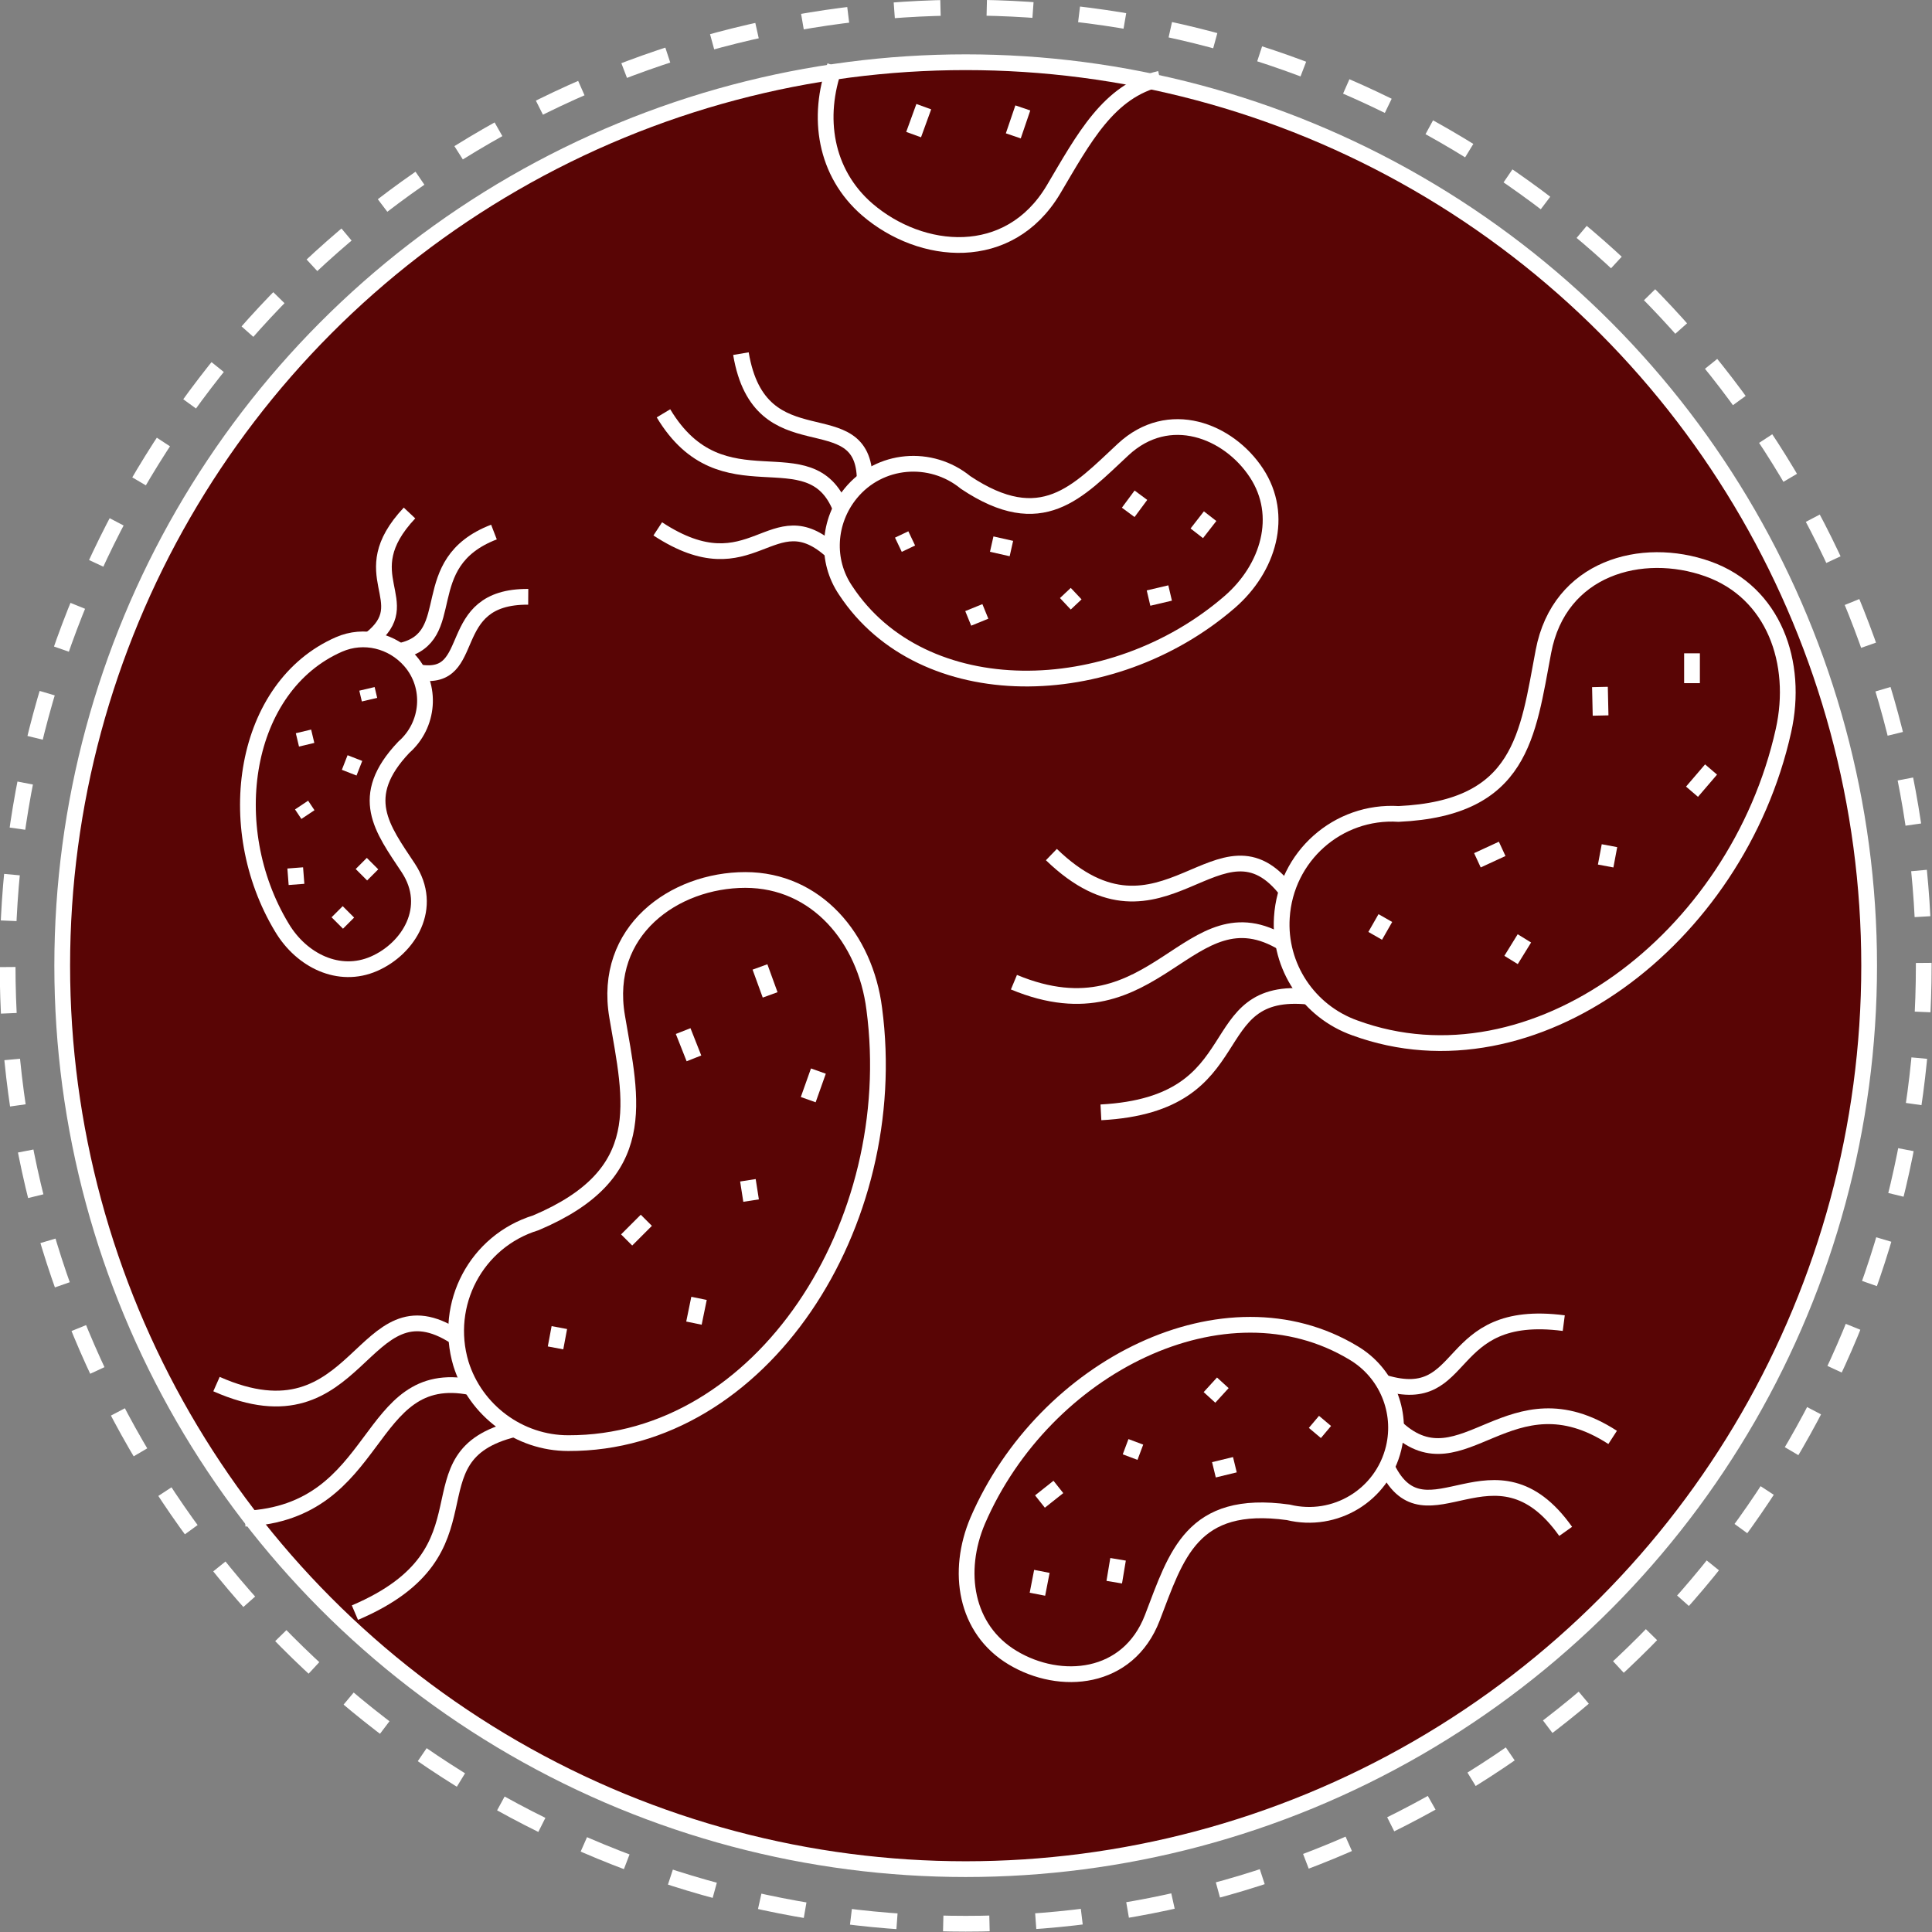<?xml version="1.0" encoding="utf-8"?>
<!-- Generator: Adobe Illustrator 24.0.1, SVG Export Plug-In . SVG Version: 6.00 Build 0)  -->
<svg version="1.1" id="Layer_1" xmlns="http://www.w3.org/2000/svg" xmlns:xlink="http://www.w3.org/1999/xlink" x="0px" y="0px"
	 viewBox="0 0 304.3 304.3" style="enable-background:new 0 0 304.3 304.3;" xml:space="preserve">
<rect x="0" y="0" width="304.3" height="304.3" fill="#808080" stroke="none"/>
<style type="text/css">
	.st0{fill:#590505;stroke:#FFFFFF;stroke-width:2.48;stroke-miterlimit:10;}
	.st1{fill:none;stroke:#FFFFFF;stroke-width:2.48;stroke-miterlimit:10;}
	.st2{fill:none;stroke:#FFFFFF;stroke-width:2.48;stroke-miterlimit:10;stroke-dasharray:7.29,7.29;}
</style>
<circle class="st0" cx="152.1" cy="152.1" r="142.3"/>
<g>
	<path class="st0" d="M137.7,158.9c-1.4-11.1-9.1-20.3-20.3-20.3s-22.5,8-20.2,21.5s5.4,24.8-12.8,32.5
		c-9.4,2.9-14.6,12.8-11.8,22.2c2.3,7.4,9.2,12.5,16.9,12.5C120,227.4,142.2,192.8,137.7,158.9z"/>
	<line class="st1" x1="107.6" y1="162.4" x2="109.3" y2="166.7"/>
	<line class="st1" x1="128.9" y1="168.7" x2="127.3" y2="173.2"/>
	<line class="st1" x1="119.7" y1="152.3" x2="121.3" y2="156.7"/>
	<line class="st1" x1="110.1" y1="204.5" x2="109.3" y2="208.4"/>
	<line class="st1" x1="88.1" y1="209.1" x2="87.5" y2="212.3"/>
	<line class="st1" x1="117.8" y1="185.9" x2="118.3" y2="189.1"/>
	<line class="st1" x1="101.8" y1="192.2" x2="98.7" y2="195.3"/>
	<path class="st1" d="M74.2,218.5c-16.9-3.4-13.9,19.7-35.6,20.7"/>
	<path class="st1" d="M81,225.1c-17.4,4.3-2.1,19.1-25.1,28.9"/>
	<path class="st1" d="M71.8,210.6c-15-9.8-14.9,17.5-37.7,7.4"/>
</g>
<g>
	<path class="st0" d="M154,239.5c-3.4,8-2,17.1,5.5,21.6s18.2,3.6,22-6.3c3.8-9.9,6.2-18.7,21.4-16.6c7.4,1.8,14.8-2.7,16.6-10.1
		c1.4-5.8-1.1-11.9-6.3-15C193,200.9,164.5,215.2,154,239.5z"/>
	<line class="st1" x1="175.5" y1="249.2" x2="176.1" y2="245.6"/>
	<line class="st1" x1="163.8" y1="236.5" x2="166.7" y2="234.2"/>
	<line class="st1" x1="163.4" y1="251.1" x2="164.1" y2="247.5"/>
	<line class="st1" x1="190.5" y1="220.1" x2="192.6" y2="217.8"/>
	<line class="st1" x1="207.1" y1="225.7" x2="208.7" y2="223.8"/>
	<line class="st1" x1="178" y1="229.5" x2="178.9" y2="227.1"/>
	<line class="st1" x1="191.2" y1="231.5" x2="194.5" y2="230.7"/>
	<path class="st1" d="M220.1,225c10.3,9.4,17.7-9.1,33.9,1.4"/>
	<path class="st1" d="M218.1,217.8c13.4,4,9-11.9,28.2-9.4"/>
	<path class="st1" d="M218.5,231.2c6.1,12.5,16.9-5.8,28.1,10"/>
</g>
<g>
	<path class="st0" d="M280.9,115.1c2.4-10.7-1.5-21.8-11.9-25.5s-23.4-0.2-25.9,13s-3.4,24.7-22.8,25.6c-9.6-0.6-17.8,6.7-18.4,16.3
		c-0.5,7.7,4.2,14.8,11.5,17.4C241.5,172.2,273.6,147.9,280.9,115.1z"/>
	<line class="st1" x1="252" y1="108.2" x2="252.1" y2="112.7"/>
	<line class="st1" x1="269.5" y1="121.2" x2="266.5" y2="124.7"/>
	<line class="st1" x1="266.5" y1="102.9" x2="266.5" y2="107.6"/>
	<line class="st1" x1="240.1" y1="147.8" x2="238" y2="151.2"/>
	<line class="st1" x1="218.2" y1="144.6" x2="216.6" y2="147.4"/>
	<line class="st1" x1="253.5" y1="133.2" x2="252.9" y2="136.4"/>
	<line class="st1" x1="236.6" y1="133.7" x2="232.7" y2="135.5"/>
	<path class="st1" d="M202.2,148.6c-15-9.2-19.9,15.5-42.5,6.1"/>
	<path class="st1" d="M206.3,157c-17.5-1.9-8.4,16.9-32.9,18.2"/>
	<path class="st1" d="M202.8,140.5c-10.6-14.1-19.6,11.1-37.2-5.9"/>
</g>
<g>
	<path class="st0" d="M44.4,146.1c3.1,5.2,9,8.1,14.5,5.7s9.5-8.9,5.4-15.1s-8.1-11.2-0.7-19c4-3.5,4.5-9.6,1-13.6
		c-2.8-3.2-7.3-4.3-11.2-2.6C38.3,108.1,34.8,130.2,44.4,146.1z"/>
	<line class="st1" x1="58.7" y1="137.8" x2="56.9" y2="136"/>
	<line class="st1" x1="46.7" y1="139.3" x2="46.5" y2="136.7"/>
	<line class="st1" x1="54.9" y1="145.4" x2="53.1" y2="143.6"/>
	<line class="st1" x1="48.3" y1="117.3" x2="47.8" y2="115.2"/>
	<line class="st1" x1="58.2" y1="110.2" x2="57.8" y2="108.5"/>
	<line class="st1" x1="48.5" y1="128.3" x2="47.5" y2="126.8"/>
	<line class="st1" x1="55" y1="121.7" x2="55.9" y2="119.4"/>
	<path class="st1" d="M63.1,102.5c9.6-2.1,2-13.8,14.7-18.7"/>
	<path class="st1" d="M58.3,100.7c7.7-6-3.1-10,6.2-19.9"/>
	<path class="st1" d="M66,105.9c9.6,1.6,3.6-12,17.2-11.9"/>
</g>
<g>
	<path class="st0" d="M193.7,94.8c6.1-5.3,8.6-13.6,4.2-20.3s-13.8-10.4-21-3.7S164.1,84,152.1,76c-5.5-4.5-13.6-3.8-18.1,1.7
		c-3.6,4.4-4,10.6-0.8,15.3C145.3,111.4,175,111,193.7,94.8z"/>
	<line class="st1" x1="179.7" y1="78" x2="177.7" y2="80.7"/>
	<line class="st1" x1="184.3" y1="93.4" x2="180.9" y2="94.2"/>
	<line class="st1" x1="190.6" y1="81.3" x2="188.5" y2="84"/>
	<line class="st1" x1="155.2" y1="96.3" x2="152.5" y2="97.4"/>
	<line class="st1" x1="143.6" y1="84.8" x2="141.5" y2="85.8"/>
	<line class="st1" x1="169.5" y1="93.5" x2="167.8" y2="95.1"/>
	<line class="st1" x1="159.3" y1="86.4" x2="156.2" y2="85.7"/>
	<path class="st1" d="M132.4,80.1c-4.8-12.1-18.6,0.5-27.9-15"/>
	<path class="st1" d="M131.1,86.9c-9.6-8.8-12.4,6.3-27.5-3.6"/>
	<path class="st1" d="M136.2,75.6c-0.1-13-16.5-2-19.5-19.9"/>
</g>
<path class="st1" d="M131.5,10.4c-2.9,8-1.6,16.8,5.1,22.6c8.5,7.3,22.3,8.6,29.3-3.1c4.8-8.1,8.7-15.6,16.8-17.5"/>
<line class="st1" x1="159.6" y1="21.4" x2="161.1" y2="17"/>
<line class="st1" x1="143.9" y1="21.2" x2="145.5" y2="16.8"/>
<circle class="st2" cx="152.1" cy="152.1" r="150.9"/>
</svg>
